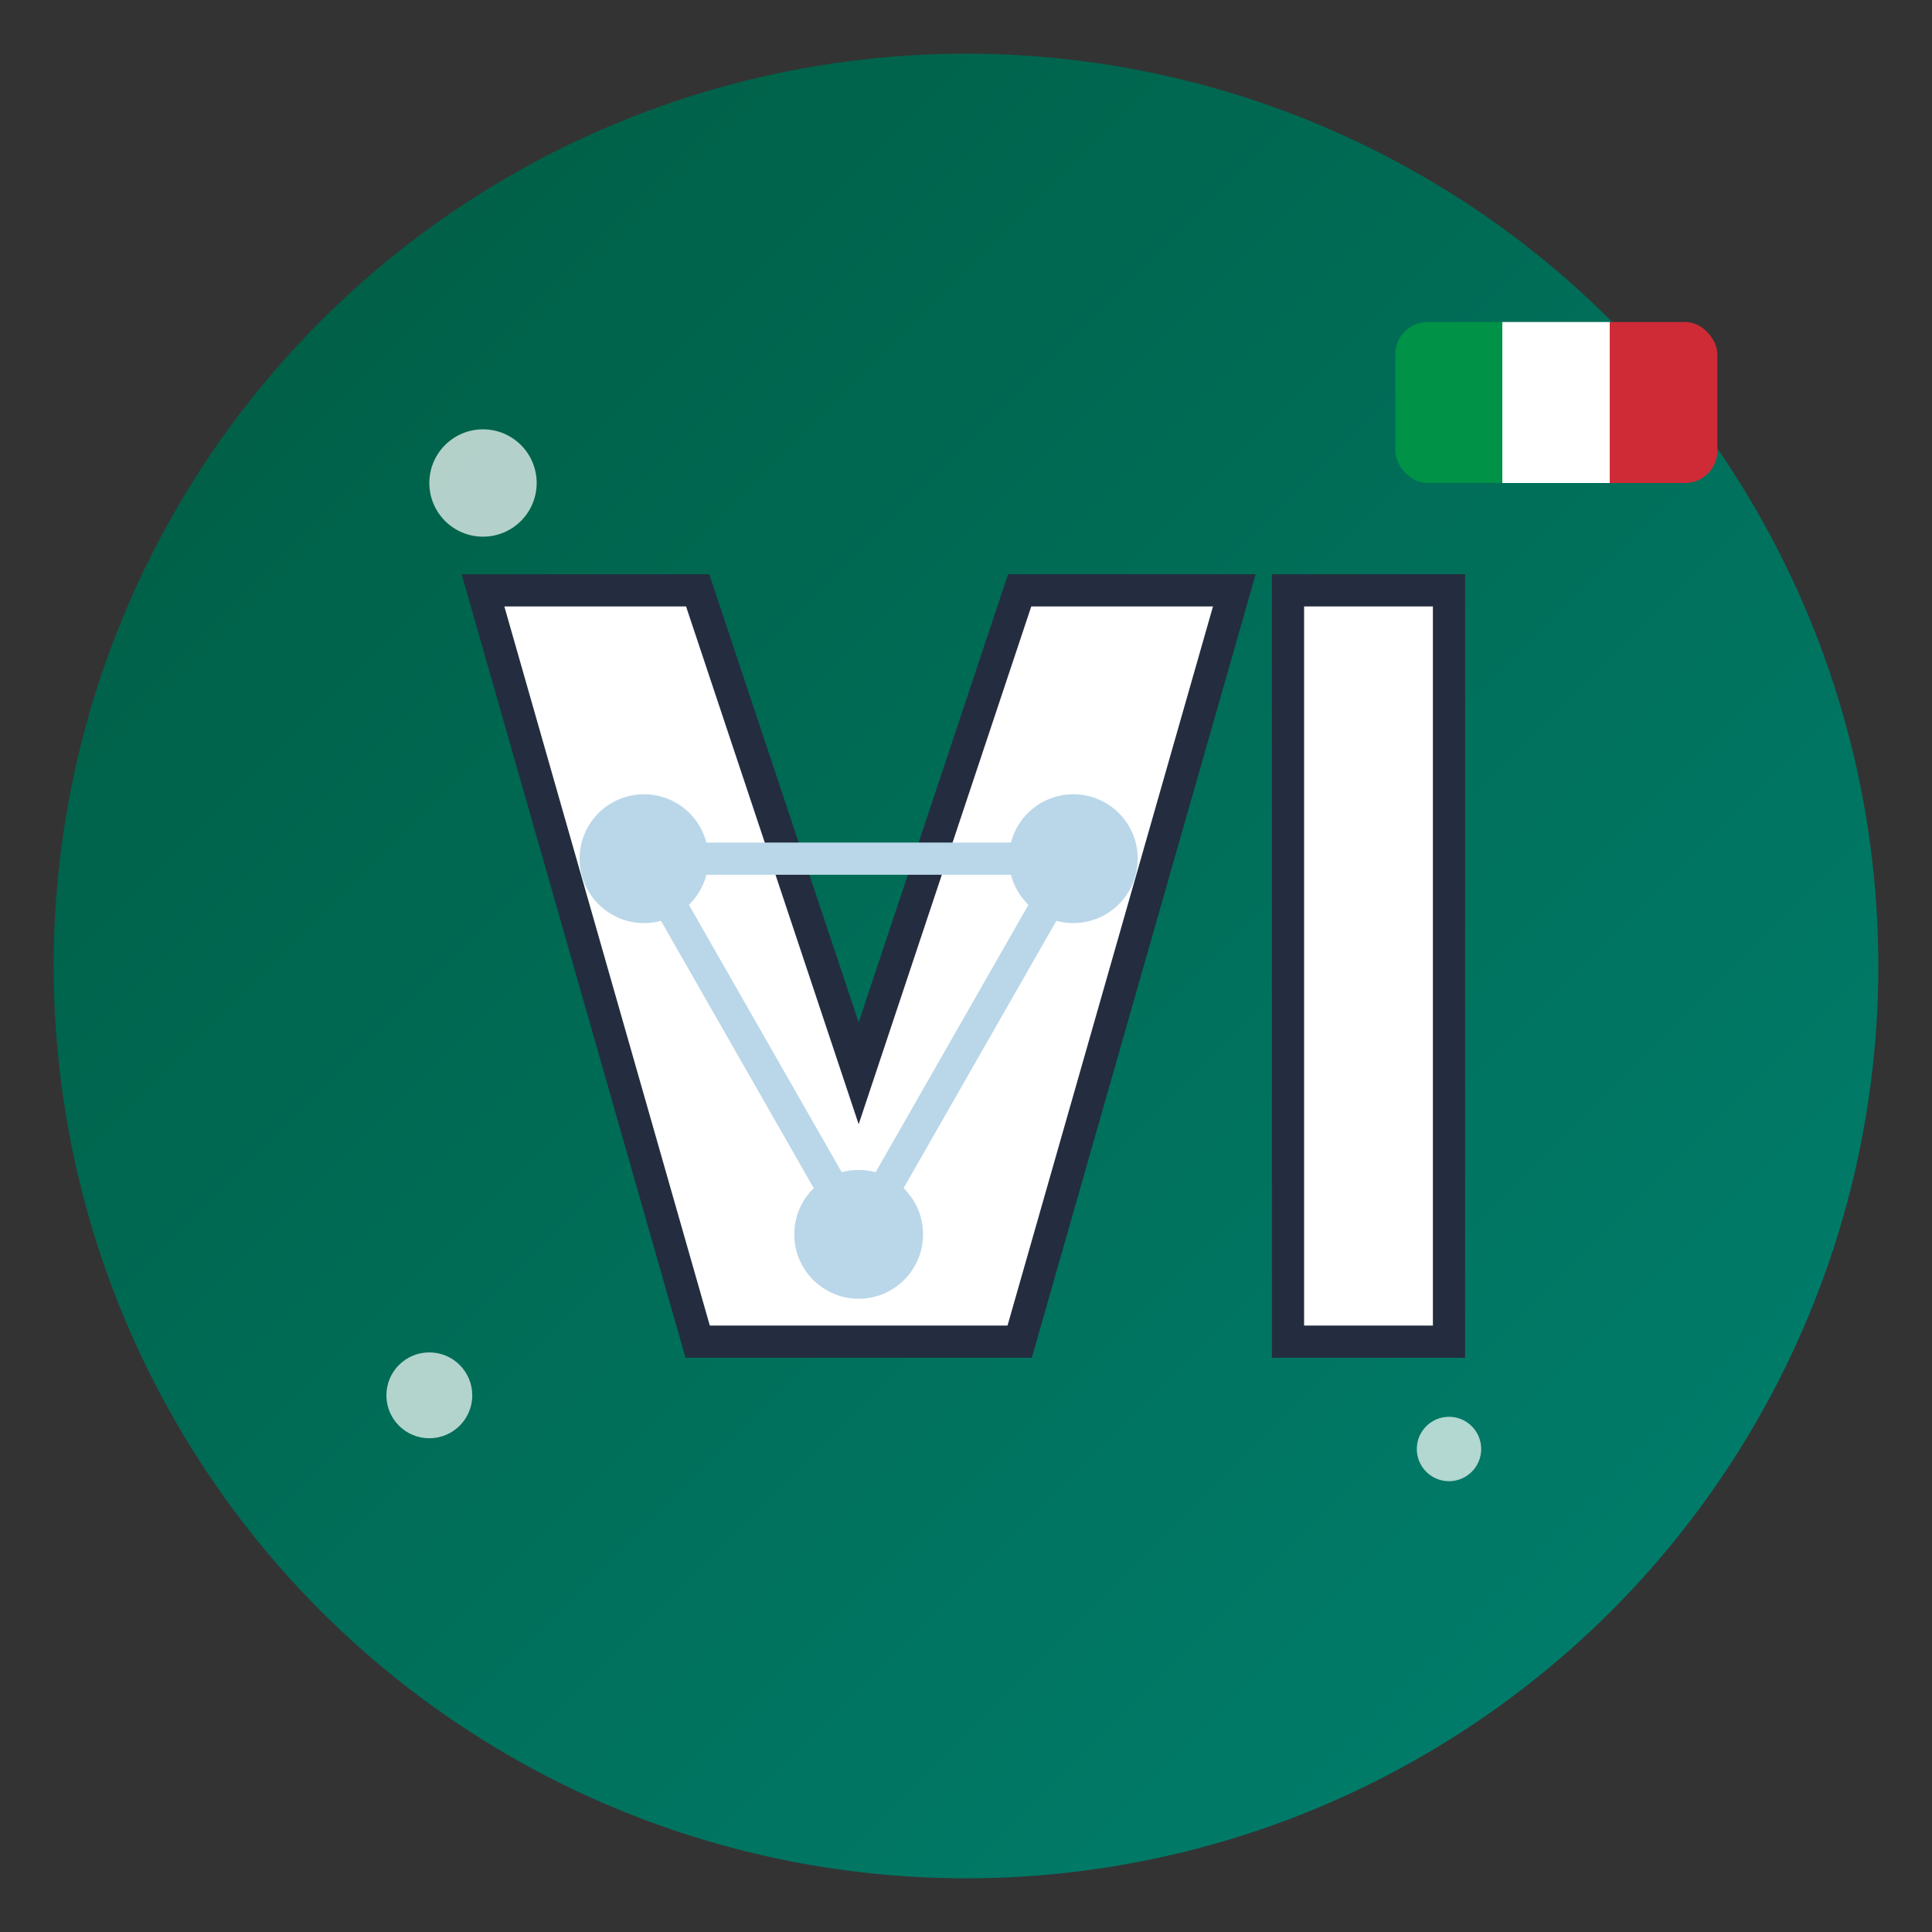 <?xml version="1.0" encoding="UTF-8"?>
<svg width="180" height="180" viewBox="0 0 180 180" xmlns="http://www.w3.org/2000/svg">
  <rect x="0" y="0" width="180" height="180" fill="#333333" stroke="none"/>
  <!-- Background Circle -->
  <circle cx="90" cy="90" r="85" fill="url(#grad1)"/>
  
  <defs>
    <linearGradient id="grad1" x1="0%" y1="0%" x2="100%" y2="100%">
      <stop offset="0%" stop-color="#005B41"/>
      <stop offset="100%" stop-color="#008170"/>
    </linearGradient>
    <!-- Italian flag colors -->
    <linearGradient id="italyFlag" x1="0%" y1="0%" x2="100%" y2="0%">
      <stop offset="0%" stop-color="#009246"/>
      <stop offset="33.3%" stop-color="#009246"/>
      <stop offset="33.3%" stop-color="#FFFFFF"/>
      <stop offset="66.6%" stop-color="#FFFFFF"/>
      <stop offset="66.6%" stop-color="#CE2B37"/>
      <stop offset="100%" stop-color="#CE2B37"/>
    </linearGradient>
  </defs>
  
  <!-- Stylized AI Symbol -->
  <g>
    <!-- AI Letter A -->
    <path d="M45,55 L65,125 L95,125 L115,55 L95,55 L80,100 L65,55 Z" 
          fill="#FFFFFF" stroke="#232D3F" stroke-width="3"/>
    
    <!-- AI Letter I -->
    <rect x="120" y="55" width="15" height="70" fill="#FFFFFF" stroke="#232D3F" stroke-width="3"/>
    
    <!-- Circuitry Elements -->
    <circle cx="60" cy="80" r="6" fill="#BAD7E9"/>
    <circle cx="80" cy="115" r="6" fill="#BAD7E9"/>
    <circle cx="100" cy="80" r="6" fill="#BAD7E9"/>
    
    <!-- Connecting Lines -->
    <line x1="60" y1="80" x2="80" y2="115" stroke="#BAD7E9" stroke-width="3"/>
    <line x1="80" y1="115" x2="100" y2="80" stroke="#BAD7E9" stroke-width="3"/>
    <line x1="60" y1="80" x2="100" y2="80" stroke="#BAD7E9" stroke-width="3"/>
  </g>
  
  <!-- Italian Flag Element -->
  <g transform="translate(130, 30)">
    <rect x="0" y="0" width="30" height="15" rx="3" fill="url(#italyFlag)"/>
  </g>
  
  <!-- Decorative Elements -->
  <circle cx="45" cy="45" r="5" fill="#FFFFFF" opacity="0.7"/>
  <circle cx="135" cy="135" r="3" fill="#FFFFFF" opacity="0.7"/>
  <circle cx="40" cy="130" r="4" fill="#FFFFFF" opacity="0.7"/>
  <circle cx="130" cy="60" r="3" fill="#FFFFFF" opacity="0.7"/>
</svg>
